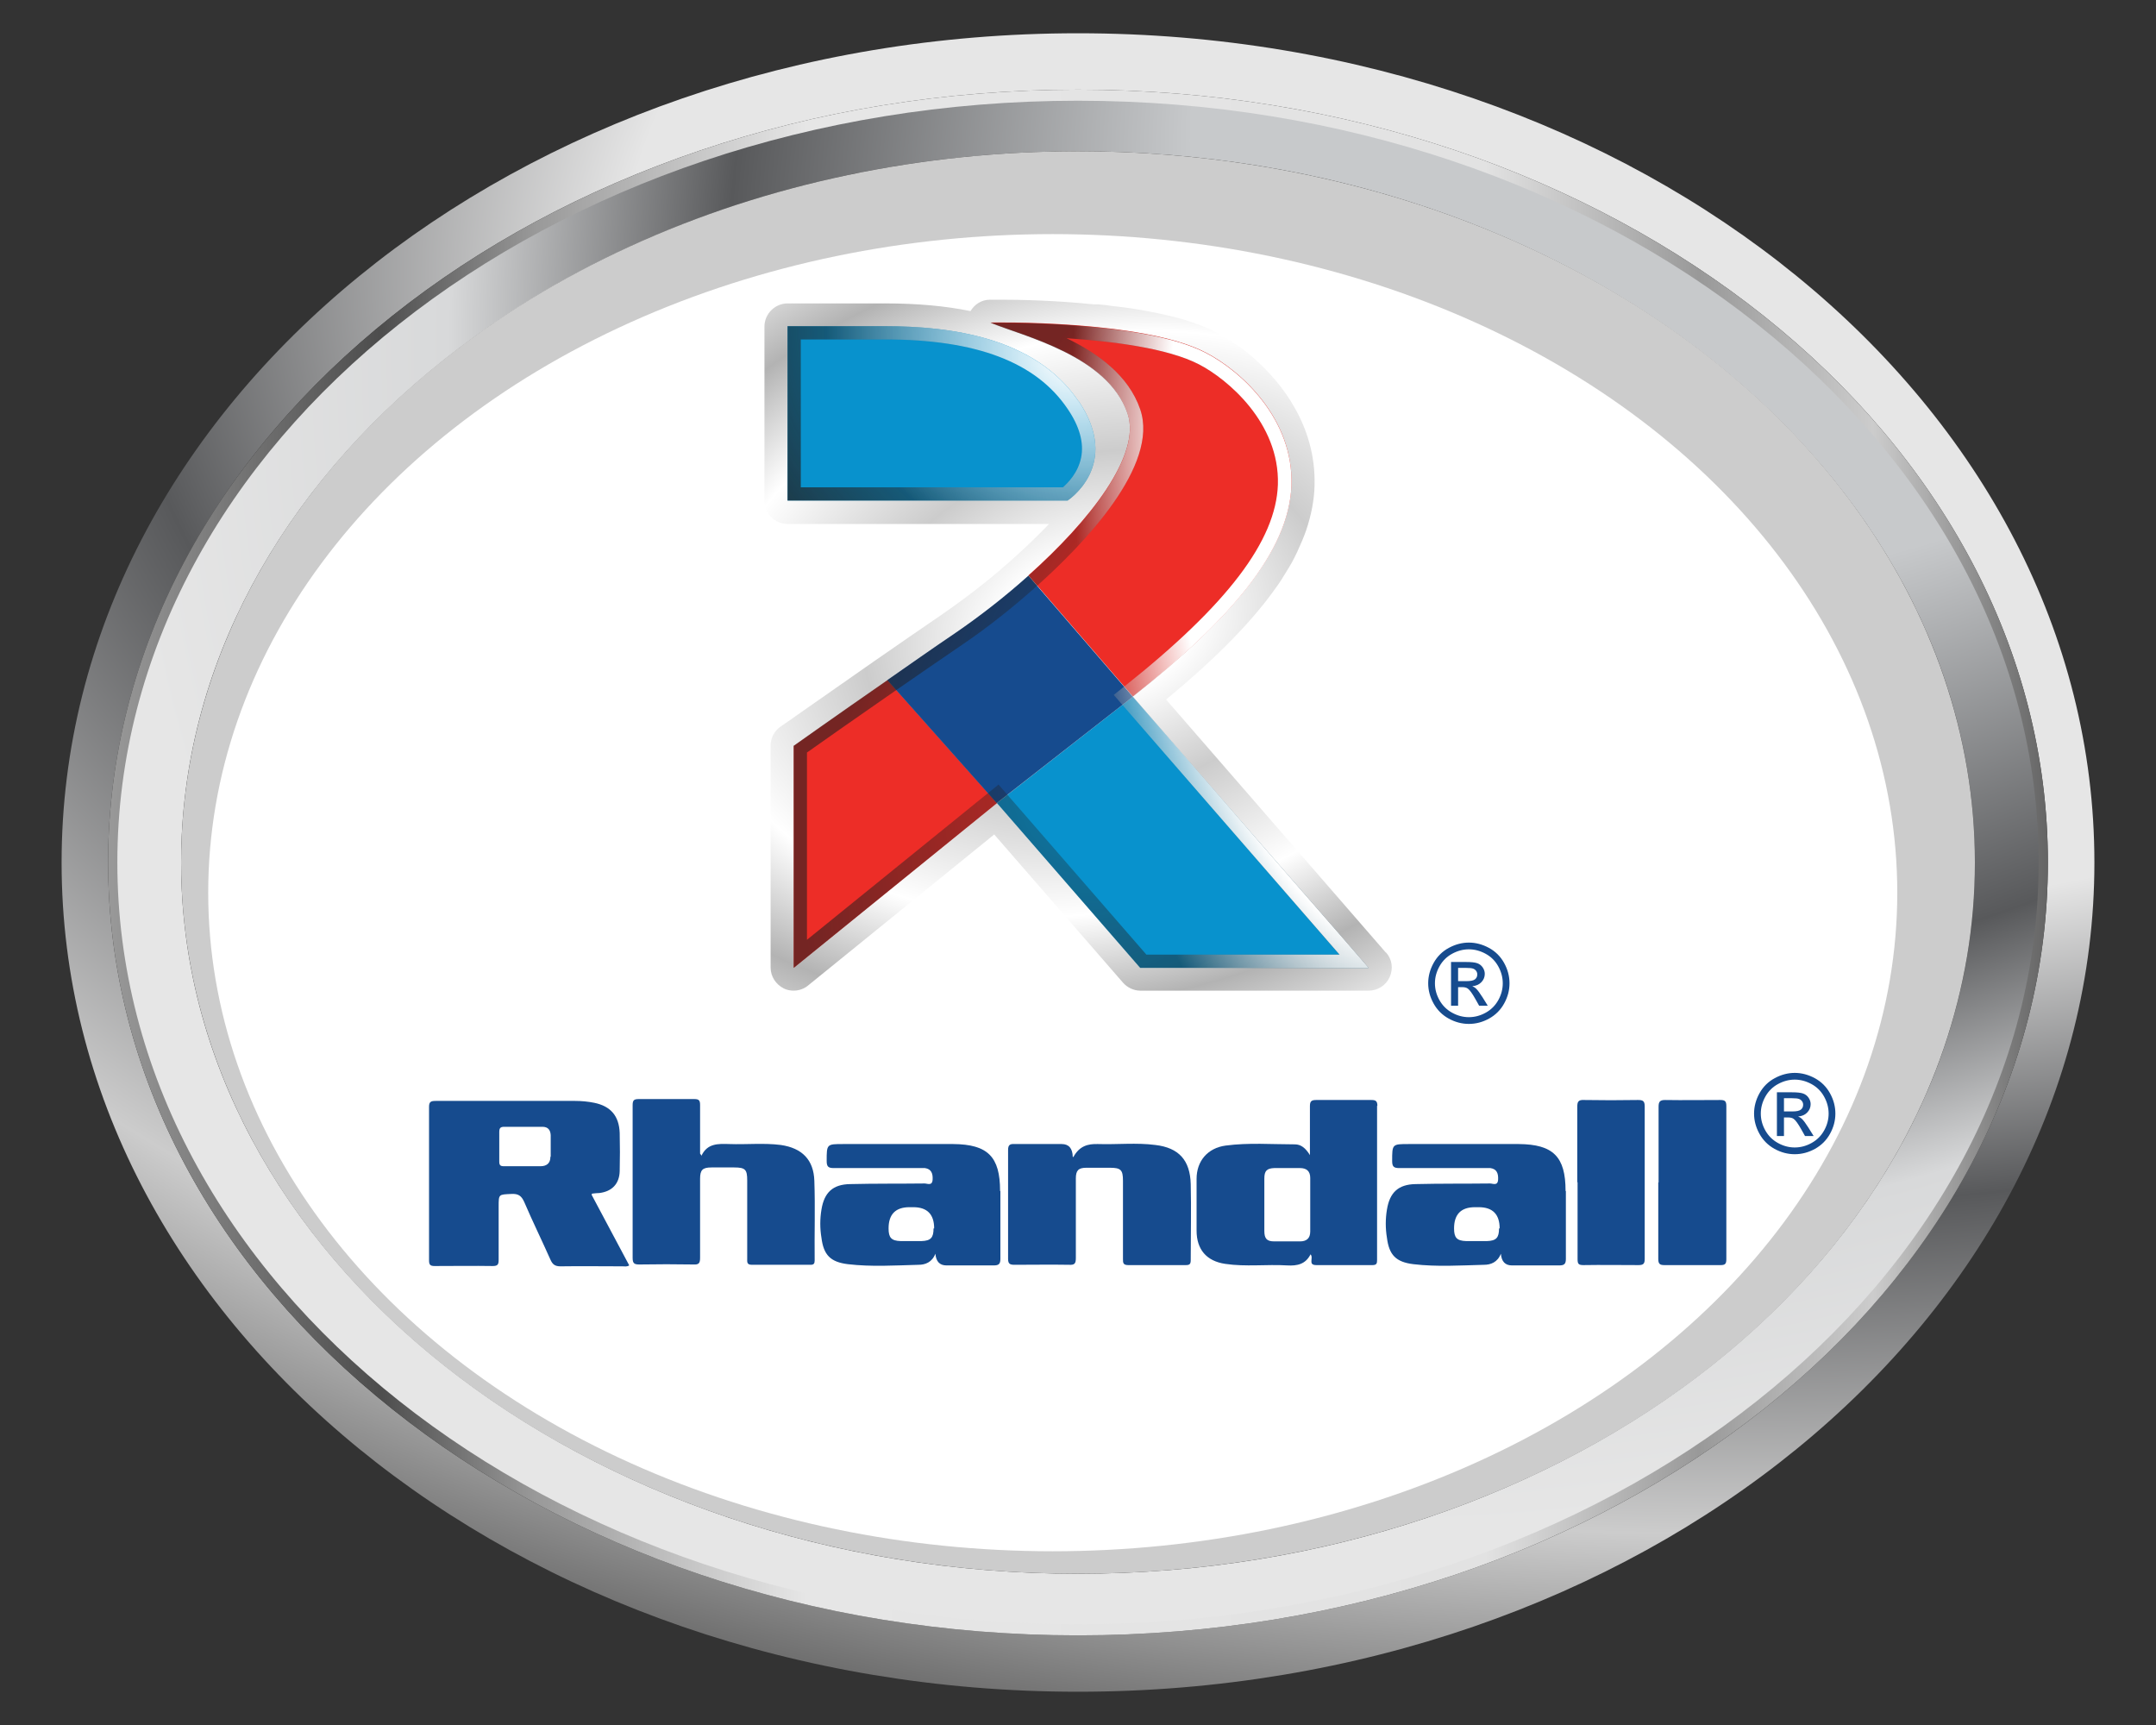 <?xml version="1.0" encoding="UTF-8"?>
<svg xmlns="http://www.w3.org/2000/svg" xmlns:xlink="http://www.w3.org/1999/xlink" viewBox="0 0 70 56">
  <rect x="0" y="0" width="70" height="56" fill="#333333" stroke="none"/>
  <defs>
    <style>
      .cls-1 {
        fill: #fff;
      }

      .cls-2 {
        fill: url(#Gradiente_sem_nome_103);
      }

      .cls-3 {
        fill: url(#Gradiente_sem_nome_33);
      }

      .cls-4 {
        isolation: isolate;
      }

      .cls-5 {
        fill: url(#Gradiente_sem_nome_111);
      }

      .cls-5, .cls-6 {
        mix-blend-mode: soft-light;
      }

      .cls-7 {
        fill: #164b8e;
      }

      .cls-8 {
        fill: url(#Gradiente_sem_nome_107);
        opacity: .75;
      }

      .cls-8, .cls-9, .cls-10 {
        mix-blend-mode: multiply;
      }

      .cls-11 {
        fill: url(#Gradiente_sem_nome_72);
      }

      .cls-12 {
        fill: url(#Gradiente_sem_nome_60);
      }

      .cls-13 {
        fill: #0892cd;
      }

      .cls-14 {
        fill: #ccc;
      }

      .cls-9 {
        fill: url(#Gradiente_sem_nome_107-2);
        opacity: .6;
      }

      .cls-15 {
        fill: #154b8e;
      }

      .cls-16 {
        fill: #ed2d27;
      }

      .cls-6 {
        fill: url(#Gradiente_sem_nome_119);
      }
    </style>
    <symbol id="Erre" viewBox="0 0 52.81 52.81">
      <g class="cls-10">
        <path class="cls-7" d="m26.42,0c4.43,0,8.76,1.14,12.98,3.41,4.22,2.27,7.51,5.53,9.87,9.76,2.36,4.23,3.53,8.65,3.53,13.25s-1.16,8.92-3.48,13.12c-2.32,4.2-5.58,7.46-9.76,9.78-4.19,2.32-8.57,3.48-13.14,3.48s-8.95-1.16-13.14-3.48c-4.19-2.32-7.45-5.58-9.78-9.78-2.33-4.2-3.5-8.57-3.5-13.12s1.18-9.01,3.55-13.25c2.37-4.23,5.66-7.49,9.89-9.76C17.66,1.14,21.99,0,26.42,0Zm0,4.37c-3.71,0-7.32.95-10.83,2.85-3.51,1.9-6.26,4.62-8.24,8.15-1.98,3.53-2.97,7.22-2.97,11.04s.97,7.45,2.92,10.94c1.95,3.49,4.67,6.21,8.17,8.15,3.5,1.95,7.15,2.92,10.95,2.92s7.45-.97,10.95-2.92c3.5-1.95,6.22-4.67,8.15-8.15,1.94-3.49,2.9-7.13,2.9-10.94s-.99-7.51-2.96-11.04c-1.97-3.53-4.72-6.25-8.24-8.15-3.52-1.9-7.13-2.85-10.81-2.85Zm-11.58,36.64V12.6h9.76c3.34,0,5.75.26,7.24.79,1.49.52,2.68,1.44,3.57,2.75.89,1.31,1.33,2.69,1.33,4.16,0,2.08-.74,3.88-2.22,5.42-1.48,1.54-3.45,2.4-5.9,2.59,1,.42,1.81.92,2.41,1.5,1.14,1.12,2.54,3,4.2,5.63l3.46,5.56h-5.6l-2.52-4.48c-1.98-3.52-3.58-5.73-4.79-6.61-.84-.65-2.06-.98-3.67-.98h-2.69v12.07h-4.58Zm4.58-15.99h5.56c2.66,0,4.47-.4,5.44-1.19.97-.79,1.45-1.84,1.45-3.15,0-.84-.23-1.59-.7-2.26-.47-.66-1.11-1.16-1.94-1.49-.83-.33-2.36-.49-4.6-.49h-5.21v8.57Z"/>
      </g>
    </symbol>
    <radialGradient id="Gradiente_sem_nome_33" data-name="Gradiente sem nome 33" cx="55.99" cy="8.87" fx="55.99" fy="8.87" r="102.2" gradientTransform="translate(111.99 14.04) rotate(-180) scale(1 .58)" gradientUnits="userSpaceOnUse">
      <stop offset=".35" stop-color="#e6e6e6"/>
      <stop offset=".51" stop-color="#58595b"/>
      <stop offset=".69" stop-color="#ccc"/>
      <stop offset=".86" stop-color="#4d4d4d"/>
      <stop offset="1" stop-color="#b3b3b3"/>
    </radialGradient>
    <linearGradient id="Gradiente_sem_nome_60" data-name="Gradiente sem nome 60" x1="3.51" y1="28" x2="66.49" y2="28" gradientUnits="userSpaceOnUse">
      <stop offset="0" stop-color="#999"/>
      <stop offset=".14" stop-color="#4d4d4d"/>
      <stop offset=".22" stop-color="#999"/>
      <stop offset=".36" stop-color="#e6e6e6"/>
      <stop offset=".71" stop-color="#e2e2e2"/>
      <stop offset=".82" stop-color="#999"/>
      <stop offset=".91" stop-color="#ccc"/>
      <stop offset="1" stop-color="#646464"/>
    </linearGradient>
    <radialGradient id="Gradiente_sem_nome_72" data-name="Gradiente sem nome 72" cx="61.52" cy="-1.49" fx="61.52" fy="-1.49" r="70.9" gradientTransform="translate(111.74 -37.06) rotate(145.69) scale(1 .72)" gradientUnits="userSpaceOnUse">
      <stop offset=".35" stop-color="#c7c9cb"/>
      <stop offset=".58" stop-color="#58595b"/>
      <stop offset=".72" stop-color="#d8d9da"/>
      <stop offset=".88" stop-color="#e6e6e6"/>
    </radialGradient>
    <radialGradient id="Gradiente_sem_nome_103" data-name="Gradiente sem nome 103" cx="35.61" cy="20.19" fx="35.61" fy="20.19" r="20.15" gradientTransform="translate(-2.37 14.27) rotate(-13.25) scale(1 .72)" gradientUnits="userSpaceOnUse">
      <stop offset=".16" stop-color="#fff"/>
      <stop offset=".38" stop-color="#ccc"/>
      <stop offset=".64" stop-color="#fff"/>
      <stop offset=".84" stop-color="#b3b3b3"/>
      <stop offset="1" stop-color="#e6e6e6"/>
    </radialGradient>
    <radialGradient id="Gradiente_sem_nome_107" data-name="Gradiente sem nome 107" cx="34.7" cy="11.61" fx="34.7" fy="11.61" r="11.56" gradientTransform="translate(63.27 33.5) rotate(-157.97) scale(1 .82)" gradientUnits="userSpaceOnUse">
      <stop offset=".11" stop-color="#231f20" stop-opacity="0"/>
      <stop offset="1" stop-color="#231f20"/>
    </radialGradient>
    <radialGradient id="Gradiente_sem_nome_107-2" data-name="Gradiente sem nome 107" cx="42.11" cy="17.19" fx="42.11" fy="17.19" r="9.92" gradientTransform="translate(33.02 -39.77) rotate(37.82) scale(1 2.29)" xlink:href="#Gradiente_sem_nome_107"/>
    <radialGradient id="Gradiente_sem_nome_111" data-name="Gradiente sem nome 111" cx="34.7" cy="11.61" fx="34.7" fy="11.61" r="9.01" gradientTransform="translate(63.27 33.5) rotate(-157.97) scale(1 .82)" gradientUnits="userSpaceOnUse">
      <stop offset="0" stop-color="#fff"/>
      <stop offset=".89" stop-color="#fff" stop-opacity="0"/>
    </radialGradient>
    <radialGradient id="Gradiente_sem_nome_119" data-name="Gradiente sem nome 119" cx="44.75" cy="15.11" fx="44.75" fy="15.11" r="9.92" gradientTransform="translate(-1.33 -17.75) rotate(-2.25) scale(1 2.29)" gradientUnits="userSpaceOnUse">
      <stop offset=".68" stop-color="#fff"/>
      <stop offset="1" stop-color="#fff" stop-opacity="0"/>
    </radialGradient>
  </defs>
  <g class="cls-4">
    <g id="Layer_1" data-name="Layer 1">
      <g>
        <g>
          <path class="cls-3" d="m35,1.08C16.77,1.08,2,13.13,2,28s14.77,26.92,33,26.92,33-12.05,33-26.92S53.23,1.08,35,1.08Zm0,52.01c-17.39,0-31.49-11.23-31.49-25.09S17.61,2.91,35,2.91s31.49,11.23,31.49,25.09-14.1,25.09-31.49,25.09Z"/>
          <path class="cls-12" d="m35,2.91C17.61,2.91,3.51,14.14,3.51,28s14.1,25.09,31.49,25.09,31.49-11.23,31.49-25.09S52.39,2.91,35,2.91Zm0,49.6c-17.05,0-30.92-11-30.92-24.51S17.95,3.49,35,3.49s30.92,11,30.92,24.51-13.87,24.51-30.92,24.51Z"/>
          <path class="cls-11" d="m35,3.27C17.8,3.27,3.81,14.37,3.81,28s13.99,24.73,31.19,24.73,31.19-11.09,31.19-24.73S52.2,3.27,35,3.27Zm0,47.82c-16.06,0-29.12-10.36-29.12-23.09S18.94,4.91,35,4.91s29.12,10.36,29.12,23.09-13.06,23.09-29.12,23.09Z"/>
          <g>
            <ellipse class="cls-14" cx="35" cy="28" rx="29.12" ry="23.09"/>
            <ellipse class="cls-1" cx="34.18" cy="28.98" rx="27.42" ry="21.38"/>
          </g>
          <g>
            <path class="cls-7" d="m22.77,37.53c.19-.42.55-.4.91-.39.56.02,1.12-.04,1.67.03.69.1,1.07.48,1.09,1.17.03.86,0,1.72.01,2.58,0,.1-.03.14-.13.14-.64,0-1.28,0-1.91,0-.17,0-.15-.1-.15-.2,0-.85,0-1.69,0-2.54,0-.35-.06-.42-.42-.42-.25,0-.49,0-.74,0-.29,0-.37.08-.37.37,0,.85,0,1.71,0,2.56,0,.18-.04.23-.22.22-.58-.01-1.16-.01-1.75,0-.16,0-.22-.03-.22-.21,0-1.65,0-3.3,0-4.96,0-.16.04-.2.2-.2.6,0,1.2,0,1.8,0,.15,0,.19.04.19.19,0,.53,0,1.05,0,1.58.01.02.03.04.04.05Z"/>
            <path class="cls-7" d="m34.85,37.56c.2-.36.47-.43.8-.42.62.02,1.25-.05,1.86.03.77.09,1.13.5,1.15,1.27.02.82,0,1.64,0,2.47,0,.13-.04.16-.16.16-.62,0-1.24,0-1.87,0-.17,0-.17-.08-.17-.2,0-.85,0-1.69,0-2.54,0-.35-.07-.42-.42-.42-.26,0-.51,0-.77,0-.26,0-.34.09-.34.35,0,.86,0,1.72,0,2.58,0,.18-.04.23-.22.22-.59-.01-1.18,0-1.77,0-.15,0-.21-.03-.21-.19,0-1.18,0-2.36,0-3.54,0-.16.06-.2.21-.19.51,0,1.02,0,1.53,0q.35,0,.36.42Z"/>
            <path class="cls-7" d="m53.85,38.39c0-.82,0-1.64,0-2.46,0-.16.04-.22.21-.22.6.01,1.2,0,1.79,0,.16,0,.2.04.2.2,0,1.66,0,3.32,0,4.97,0,.15-.04.19-.19.19-.61,0-1.21,0-1.82,0-.15,0-.2-.04-.2-.2,0-.83,0-1.66,0-2.49Z"/>
            <path class="cls-7" d="m51.21,38.38c0-.81,0-1.63,0-2.44,0-.17.03-.24.22-.23.58.01,1.16.01,1.75,0,.16,0,.22.03.22.21,0,1.65,0,3.3,0,4.95,0,.15-.04.2-.2.2-.6,0-1.2-.01-1.79,0-.17,0-.19-.05-.19-.2,0-.83,0-1.66,0-2.49Z"/>
            <path class="cls-7" d="m19.22,38.75c.1-.01.17-.02.24-.02.41-.05.65-.3.66-.71.01-.41.01-.83,0-1.24-.02-.55-.29-.87-.83-.98-.2-.04-.41-.06-.62-.06-1.51,0-3.02,0-4.53,0-.15,0-.21.03-.21.19,0,1.66,0,3.32,0,4.98,0,.14.03.19.18.19.63,0,1.26-.01,1.89,0,.17,0,.19-.06.19-.21,0-.57,0-1.15,0-1.72,0-.41,0-.39.42-.41.22-.01.32.06.41.26.27.63.57,1.24.85,1.87.07.16.15.22.33.22.67-.01,1.34,0,2.01,0,.07,0,.14.02.22-.03-.4-.76-.81-1.51-1.22-2.29Zm-1.35-1.19c0,.2-.12.3-.32.3-.4,0-.8,0-1.19,0-.11,0-.15-.03-.15-.15,0-.32,0-.64,0-.96,0-.12.03-.17.16-.17.21,0,.41,0,.62,0h0c.21,0,.41,0,.62,0,.18,0,.26.1.27.27,0,.23,0,.46,0,.69Z"/>
            <path class="cls-7" d="m44.72,35.9c0-.15-.05-.19-.19-.19-.6,0-1.2,0-1.8,0-.16,0-.2.05-.2.2,0,.51,0,1.01,0,1.59-.14-.23-.29-.35-.49-.35-.75,0-1.5-.06-2.25.04-.58.08-.94.5-.94,1.08,0,.56,0,1.12,0,1.68,0,.61.32.99.93,1.08.67.1,1.34.01,2.01.05.33.02.6-.04.76-.36.11.12-.1.35.19.35.61,0,1.21,0,1.82,0,.14,0,.15-.06.15-.17,0-1.67,0-3.34,0-5Zm-2.18,4.08c0,.22-.12.32-.33.32-.28,0-.56,0-.84,0-.24,0-.32-.09-.32-.34,0-.29,0-.57,0-.86,0-.28,0-.56,0-.84,0-.25.08-.33.32-.34.28,0,.56,0,.84,0,.21,0,.33.1.33.32,0,.58,0,1.16,0,1.75Z"/>
            <path class="cls-15" d="m32.47,38.66c0-1.11-.4-1.51-1.52-1.52-1.19,0-2.38,0-3.57,0-.54,0-.54,0-.54.55,0,.18.05.23.23.23.92,0,1.84,0,2.75,0,.07,0,.14,0,.21,0,.21.03.26.18.25.37-.01.22-.17.13-.26.13-.81.01-1.61,0-2.42.02-.56.01-.84.27-.93.83-.05.3-.05.61,0,.91.07.56.29.79.86.86.76.09,1.53.04,2.29.02.22,0,.44-.08.55-.36q.03.38.36.38c.51,0,1.02,0,1.53,0,.16,0,.22-.04.22-.21,0-.73,0-1.47,0-2.2Zm-2.16,1.22c0,.3-.09.4-.39.41-.11,0-.23,0-.34,0-.11,0-.23,0-.34,0-.3-.01-.39-.11-.39-.41q0-.69.68-.69s.04,0,.06,0,.04,0,.06,0q.68,0,.68.69Z"/>
            <path class="cls-15" d="m50.83,38.66c0-1.11-.4-1.51-1.52-1.52-1.19,0-2.38,0-3.57,0-.54,0-.54,0-.54.55,0,.18.05.23.23.23.92,0,1.84,0,2.75,0,.07,0,.14,0,.21,0,.21.03.26.18.25.37-.01.22-.17.13-.26.13-.81.01-1.61,0-2.42.02-.56.01-.84.27-.93.83-.05.3-.05.61,0,.91.07.56.29.79.86.86.76.09,1.53.04,2.29.02.22,0,.44-.08.55-.36q.03.38.36.38c.51,0,1.02,0,1.53,0,.16,0,.22-.04.22-.21,0-.73,0-1.47,0-2.2Zm-2.16,1.22c0,.3-.09.4-.39.41-.11,0-.23,0-.34,0-.11,0-.23,0-.34,0-.3-.01-.39-.11-.39-.41q0-.69.68-.69s.04,0,.06,0,.04,0,.06,0q.68,0,.68.69Z"/>
          </g>
          <g>
            <path class="cls-2" d="m45,30.93l-7.14-8.22c1.62-1.34,2.8-2.54,3.58-3.65.11-.15.21-.31.3-.46.05-.08.09-.15.14-.23.09-.15.17-.31.24-.46.11-.24.21-.47.29-.7.16-.48.26-.97.27-1.44.06-1.99-1.14-3.39-1.87-4.05-.21-.2-.44-.38-.68-.54-.22-.15-.44-.29-.66-.4-.29-.15-.63-.28-1.02-.4-.34-.1-.73-.19-1.15-.27-.32-.06-.68-.12-1.05-.16-.1-.01-.2-.02-.3-.04-.1-.01-.2-.02-.3-.03h-.15c-1.26-.13-2.42-.15-3-.15h-.02c-.22,0-.34,0-.34,0-.27,0-.5.15-.63.37-.82-.17-1.75-.25-2.77-.25h-3.17c-.41,0-.75.34-.75.75v5.66c0,.41.34.75.75.75h8.49c-.35.37-.74.74-1.16,1.12-.28.25-.57.5-.87.74-.48.39-.96.74-1.42,1.06-.69.47-1.44.99-2.22,1.53-1.71,1.19-3.04,2.13-3.05,2.13-.2.14-.32.37-.32.61v7.21c0,.29.17.55.43.68.1.05.21.07.32.07.17,0,.34-.06.47-.17l6.04-4.9,4.18,4.81c.14.16.35.26.56.26h7.42c.29,0,.56-.17.68-.44.12-.27.08-.58-.12-.8Z"/>
            <g>
              <path class="cls-16" d="m41.93,15.74c.07-2.15-1.64-3.71-2.79-4.3-2.07-1.07-6.98-.97-6.98-.97,1.07.44,3.81,1.07,4.45,2.95.46,1.35-1.24,3.49-3.22,5.26l3.39,3.93c3.14-2.48,5.08-4.72,5.15-6.87Z"/>
              <path class="cls-16" d="m25.77,24.21v7.21l6.6-5.35-3.55-3.99c-1.73,1.2-3.04,2.13-3.04,2.13Z"/>
              <polygon class="cls-13" points="36.78 22.62 32.37 26.07 37.02 31.42 44.43 31.42 36.78 22.62"/>
              <path class="cls-7" d="m33.39,18.69c-.78.7-1.61,1.34-2.37,1.86-.77.52-1.52,1.05-2.21,1.53l3.55,3.99,4.42-3.45-3.39-3.93Z"/>
            </g>
            <path class="cls-13" d="m35.02,13.03c-1.41-2.08-4.15-2.44-6.28-2.44h-3.17v5.66h9.09s1.77-1.14.36-3.23Z"/>
            <path class="cls-8" d="m35.02,13.03c-1.41-2.08-4.15-2.44-6.28-2.44h-3.17v5.66h9.09s1.77-1.14.36-3.23Zm-.51,2.79h-8.51v-4.8h2.74c2.97,0,4.9.74,5.92,2.25.39.57.54,1.11.44,1.59-.1.49-.43.82-.59.96Z"/>
            <path class="cls-9" d="m36.78,22.62c3.14-2.48,5.08-4.72,5.15-6.87.07-2.15-1.64-3.71-2.79-4.3-2.07-1.07-6.98-.97-6.98-.97,1.07.44,3.81,1.07,4.45,2.95.46,1.35-1.24,3.49-3.22,5.26-.78.7-1.61,1.34-2.37,1.86-.77.52-1.52,1.05-2.21,1.53-1.73,1.2-3.04,2.13-3.04,2.13v7.21l6.6-5.35,4.65,5.35h7.42l-7.65-8.8Zm-4.36,2.85l-6.22,5.04v-6.08c.42-.3,1.52-1.07,2.86-2,.78-.54,1.52-1.05,2.21-1.52.81-.55,1.64-1.21,2.41-1.9,1.52-1.36,3.96-3.9,3.34-5.72-.38-1.11-1.38-1.82-2.39-2.31,1.48.1,3.28.32,4.3.85.91.47,2.62,1.89,2.56,3.9-.06,1.82-1.64,3.9-4.98,6.55l-.35.28,7.33,8.43h-6.27l-4.8-5.52Z"/>
            <path class="cls-5" d="m35.02,13.03c-1.41-2.08-4.15-2.44-6.28-2.44h-3.17v5.66h9.09s1.77-1.14.36-3.23Zm-.51,2.79h-8.51v-4.8h2.74c2.97,0,4.9.74,5.92,2.25.39.57.54,1.11.44,1.59-.1.49-.43.82-.59.96Z"/>
            <path class="cls-6" d="m36.78,22.62c3.14-2.48,5.08-4.72,5.15-6.87.07-2.15-1.64-3.71-2.79-4.3-2.07-1.07-6.98-.97-6.98-.97,1.07.44,3.81,1.07,4.45,2.95.46,1.35-1.24,3.49-3.22,5.26-.78.7-1.61,1.34-2.37,1.86-.77.52-1.52,1.05-2.21,1.53-1.73,1.2-3.04,2.13-3.04,2.13v7.21l6.6-5.35,4.65,5.35h7.42l-7.65-8.8Zm-4.36,2.85l-6.22,5.04v-6.08c.42-.3,1.52-1.07,2.86-2,.78-.54,1.52-1.05,2.21-1.52.81-.55,1.64-1.21,2.41-1.9,1.52-1.36,3.96-3.9,3.34-5.72-.38-1.11-1.38-1.82-2.39-2.31,1.48.1,3.28.32,4.3.85.91.47,2.62,1.89,2.56,3.9-.06,1.82-1.64,3.9-4.98,6.55l-.35.28,7.33,8.43h-6.27l-4.8-5.52Z"/>
          </g>
        </g>
        <g>
          <use width="52.81" height="52.81" transform="translate(56.95 34.83) scale(.05)" xlink:href="#Erre"/>
          <use width="52.81" height="52.81" transform="translate(46.37 30.6) scale(.05)" xlink:href="#Erre"/>
        </g>
      </g>
    </g>
  </g>
</svg>